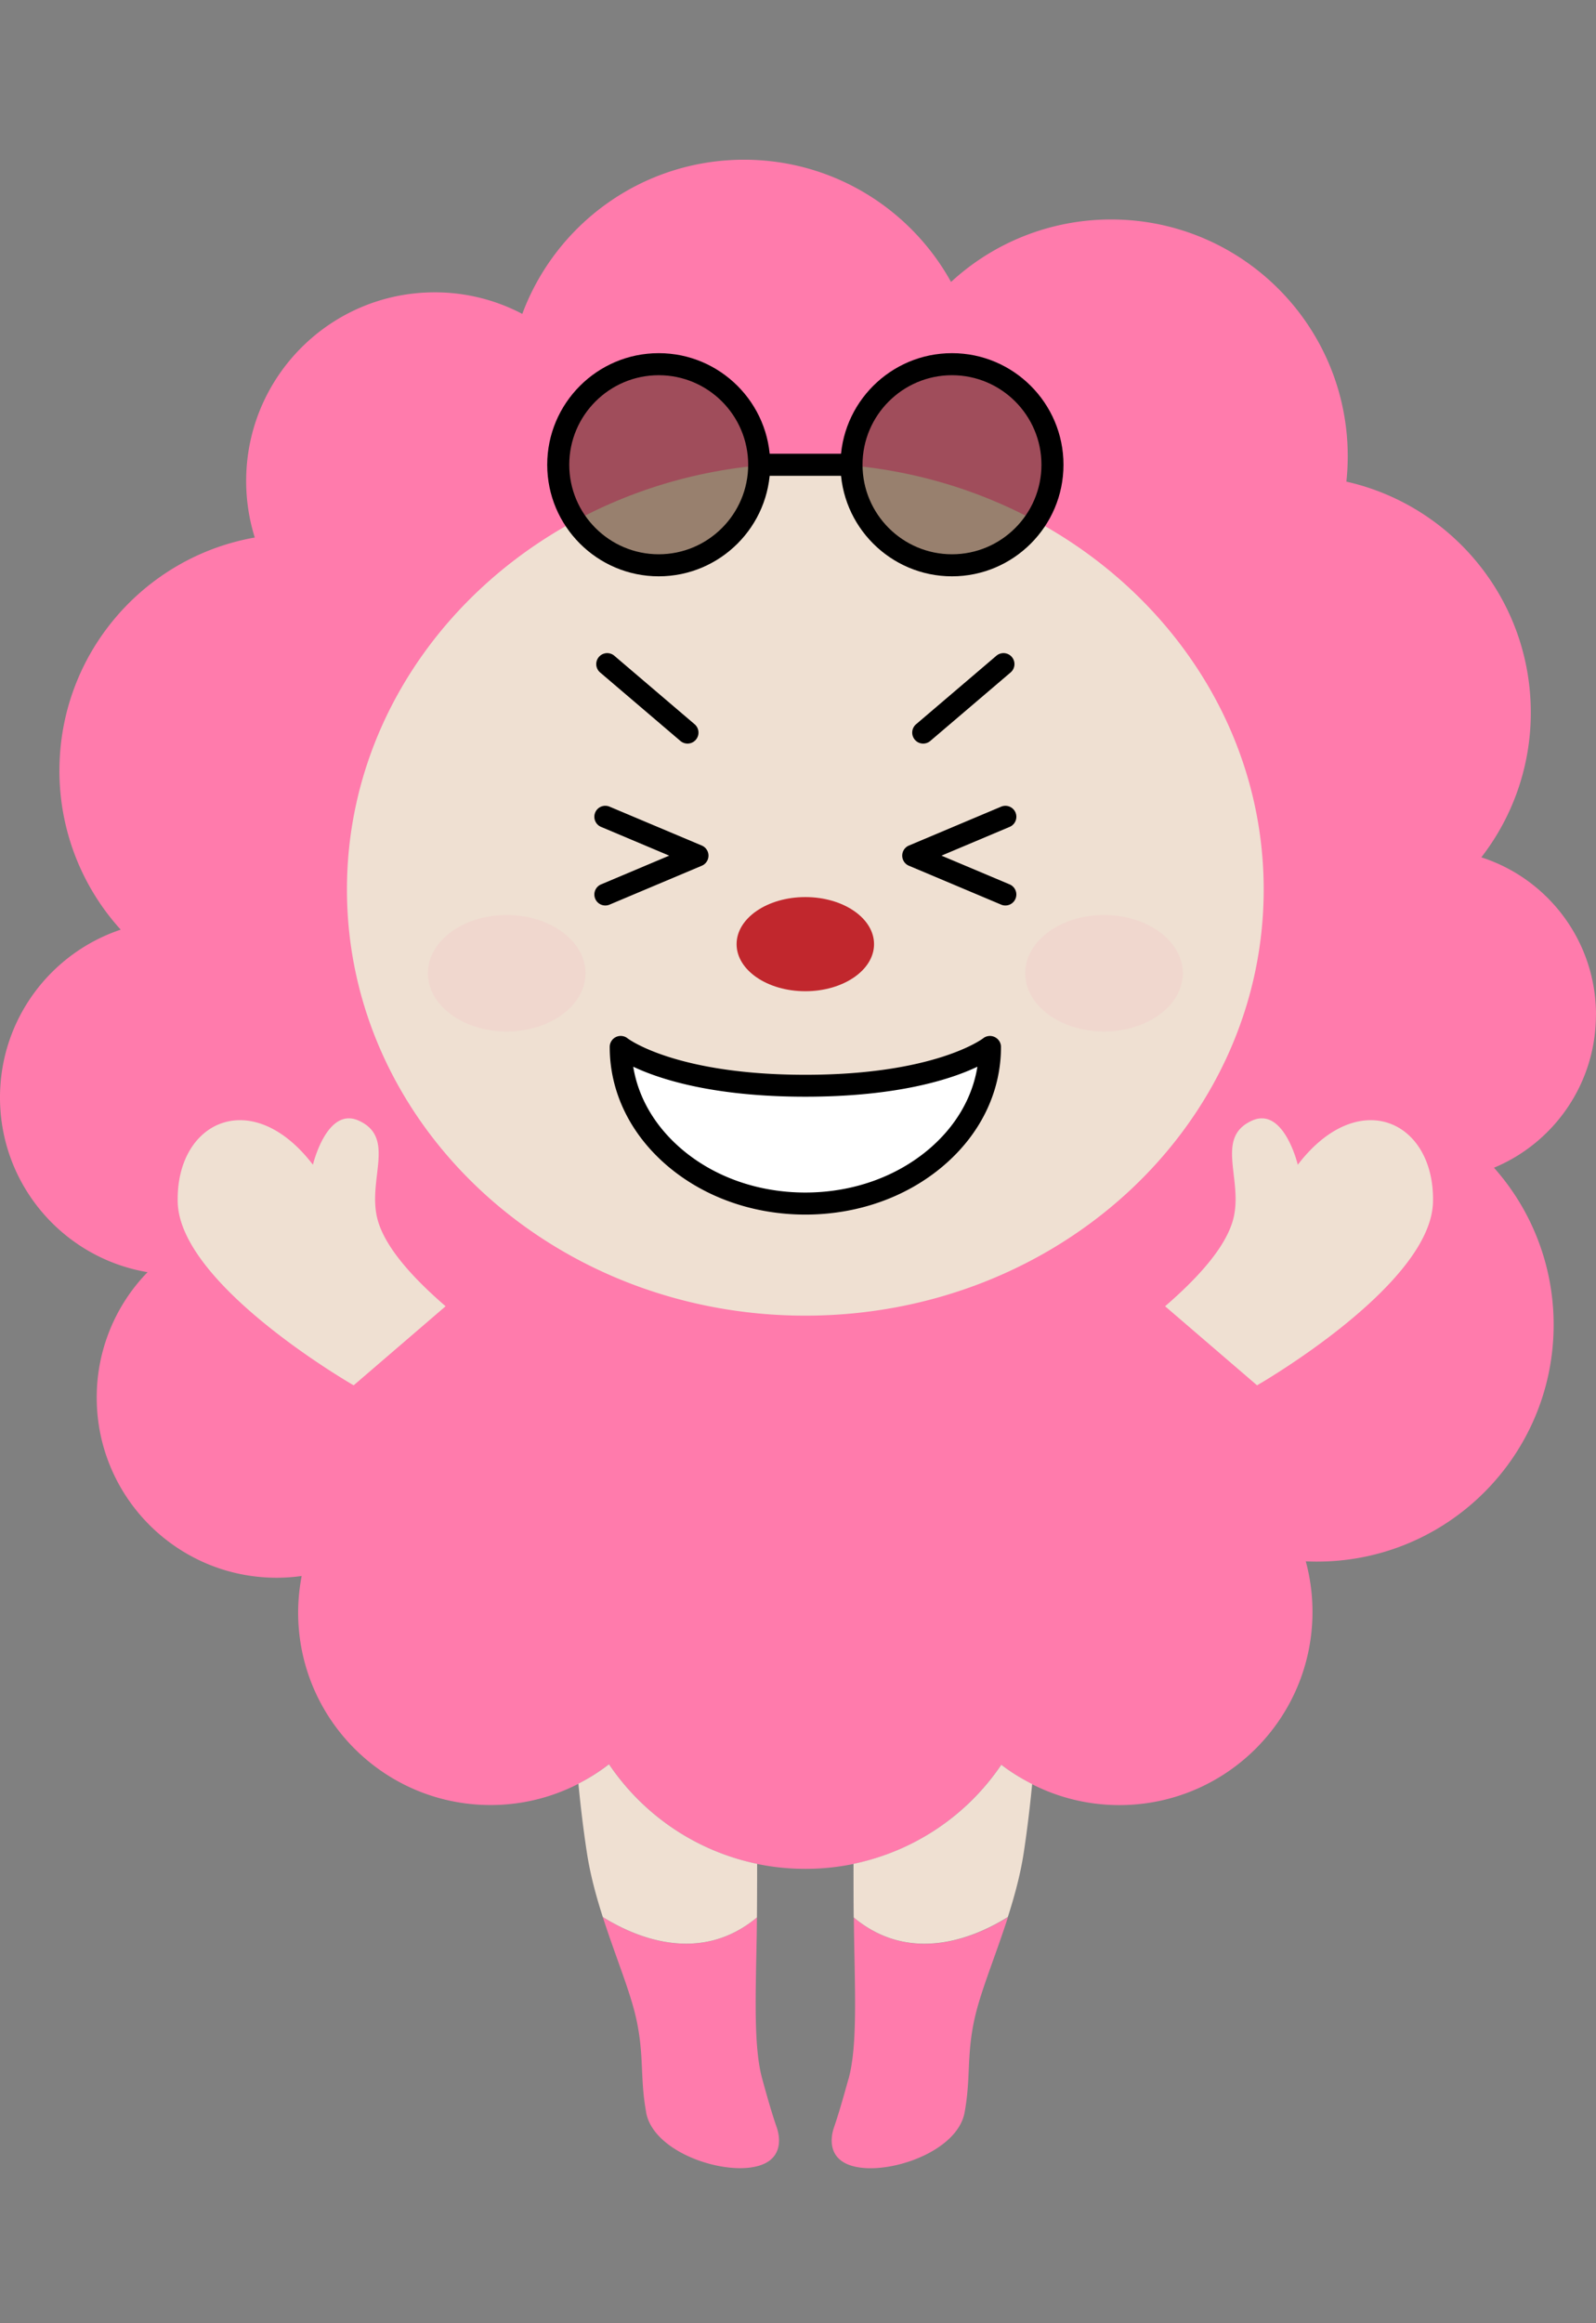 <svg width="220" height="320" viewBox="0 0 220 320" fill="none" xmlns="http://www.w3.org/2000/svg"><rect x="0" y="0" width="220" height="320" fill="#808080" stroke="none"/><g clip-path="url(#a)"><path d="M220 139.782c0-10.146-6.633-18.75-15.808-21.693a32.451 32.451 0 0 0 6.82-19.947c0-15.536-10.865-28.532-25.421-31.802.122-1.15.187-2.317.187-3.494 0-18.013-14.603-32.615-32.615-32.615a32.51 32.51 0 0 0-22.067 8.604C125.537 28.792 114.839 22 102.563 22c-14.014 0-25.954 8.838-30.569 21.236a25.868 25.868 0 0 0-12.07-2.971c-14.36 0-25.992 11.64-25.992 25.991 0 2.71.42 5.325 1.187 7.782C19.816 76.73 8.193 90.08 8.193 106.15a32.493 32.493 0 0 0 8.446 21.899C6.96 131.29 0 140.418 0 151.171c0 12.089 8.8 22.123 20.339 24.057a24.723 24.723 0 0 0-7.007 17.275c0 13.705 11.108 24.814 24.814 24.814 1.168 0 2.317-.084 3.438-.243a26.968 26.968 0 0 0-.486 5.026c0 14.649 11.875 26.524 26.524 26.524A26.396 26.396 0 0 0 83.943 243c5.858 8.688 15.79 14.415 27.066 14.415 11.277 0 21.152-5.689 27.019-14.341 4.503 3.476 10.137 5.559 16.265 5.559 14.706 0 26.627-11.921 26.627-26.626 0-2.411-.327-4.737-.925-6.951a28.45 28.45 0 0 0 1.551.037c18.012 0 32.615-14.602 32.615-32.615a32.478 32.478 0 0 0-8.222-21.637c8.25-3.429 14.052-11.567 14.052-21.059H220ZM89.063 290.965c.934 5.045 9.09 8.128 14.07 7.623 4.97-.504 4.429-4.092 3.961-5.484-.467-1.383-.859-2.522-2.018-6.745-1.167-4.223-.934-10.838-.775-19.283.019-.935.028-1.934.037-2.971-7.96 6.633-16.938 2.634-21.245-.056 1.56 4.858 3.41 9.352 4.345 12.92 1.476 5.671.7 8.951 1.635 13.986l-.01.01ZM116.951 286.368c-1.168 4.223-1.551 5.353-2.018 6.745-.467 1.383-1.009 4.98 3.961 5.485 4.97.504 13.136-2.588 14.07-7.624.934-5.045.159-8.315 1.635-13.986.934-3.569 2.784-8.063 4.344-12.921-4.307 2.682-13.285 6.68-21.245.056.01 1.037.019 2.037.038 2.971.158 8.446.392 15.061-.776 19.283l-.009-.009Z" fill="#FF7BAC"/><path d="M138.028 243.074a32.594 32.594 0 0 1-20.376 13.65c0 2.466 0 5.026.028 7.381 7.96 6.633 16.938 2.634 21.245-.056.915-2.859 1.728-5.83 2.186-8.82.514-3.363.897-6.717 1.168-9.492-1.504-.766-2.943-1.644-4.26-2.672l.009.009ZM83.953 243a26.08 26.08 0 0 1-4.223 2.681c.27 2.793.654 6.166 1.177 9.548.458 2.99 1.27 5.97 2.186 8.82 4.307 2.681 13.285 6.68 21.245.056.019-2.355.028-4.924.028-7.381-8.473-1.756-15.742-6.783-20.423-13.724h.01ZM61.418 179.928 48.75 190.812s-23.992-13.743-24.254-25.253c-.252-11.174 10.268-16.06 18.639-5.129 0 0 1.915-8.044 6.297-6.082 5.297 2.382 1.046 8.296 2.672 13.836.98 3.326 4.092 7.222 9.314 11.734v.01ZM160.609 179.928l12.669 10.884s23.991-13.743 24.253-25.253c.252-11.174-10.268-16.06-18.638-5.129 0 0-1.916-8.044-6.297-6.082-5.298 2.382-1.047 8.296-2.672 13.836-.981 3.326-4.092 7.222-9.315 11.734v.01ZM111.009 181.217c34.896 0 63.184-26.281 63.184-58.7 0-32.419-28.288-58.7-63.184-58.7s-63.184 26.281-63.184 58.7c0 32.419 28.288 58.7 63.184 58.7Z" fill="#EFE0D2"/><path opacity=".5" d="M90.801 77.869c7.652 0 13.855-6.203 13.855-13.855s-6.203-13.855-13.855-13.855-13.855 6.203-13.855 13.855S83.149 77.869 90.8 77.869ZM131.227 77.869c7.652 0 13.855-6.203 13.855-13.855s-6.203-13.855-13.855-13.855-13.856 6.203-13.856 13.855 6.204 13.855 13.856 13.855Z" fill="#42210B"/><path d="M90.801 79.382c-8.474 0-15.369-6.895-15.369-15.368 0-8.474 6.895-15.369 15.369-15.369s15.369 6.895 15.369 15.369-6.895 15.368-15.369 15.368Zm0-27.7c-6.801 0-12.332 5.53-12.332 12.332 0 6.801 5.53 12.332 12.332 12.332 6.801 0 12.332-5.53 12.332-12.332 0-6.802-5.53-12.332-12.332-12.332Z" fill="#000"/><path d="M117.371 62.5h-12.724v3.037h12.724V62.5Z" fill="#000"/><path d="M131.227 79.382c-8.474 0-15.369-6.895-15.369-15.368 0-8.474 6.895-15.369 15.369-15.369 8.473 0 15.368 6.895 15.368 15.369s-6.895 15.368-15.368 15.368Zm0-27.7c-6.802 0-12.333 5.53-12.333 12.332 0 6.801 5.531 12.332 12.333 12.332 6.801 0 12.332-5.53 12.332-12.332 0-6.802-5.531-12.332-12.332-12.332Z" fill="#000"/><path d="M111.009 136.531c5.232 0 9.473-2.903 9.473-6.484s-4.241-6.483-9.473-6.483c-5.232 0-9.473 2.902-9.473 6.483 0 3.581 4.241 6.484 9.473 6.484Z" fill="#C1272D"/><g opacity=".3" fill="#FF7BAC"><path opacity=".3" d="M69.845 142.081c6.001 0 10.866-3.593 10.866-8.026 0-4.432-4.865-8.025-10.866-8.025-6 0-10.865 3.593-10.865 8.025 0 4.433 4.865 8.026 10.865 8.026ZM152.182 142.081c6.001 0 10.865-3.593 10.865-8.026 0-4.432-4.864-8.025-10.865-8.025s-10.865 3.593-10.865 8.025c0 4.433 4.864 8.026 10.865 8.026Z"/></g><path d="M94.772 102.421c-.346 0-.701-.121-.982-.364l-11.07-9.436a1.51 1.51 0 1 1 1.962-2.298l11.07 9.436a1.51 1.51 0 0 1 .169 2.13 1.502 1.502 0 0 1-1.15.532ZM127.256 102.421c-.43 0-.85-.177-1.149-.532a1.51 1.51 0 0 1 .168-2.13l11.071-9.436a1.51 1.51 0 1 1 1.962 2.298l-11.071 9.436c-.28.243-.635.364-.981.364ZM83.439 124.722a1.513 1.513 0 0 1-.589-2.905l9.399-3.962-9.399-3.961a1.514 1.514 0 0 1-.803-1.981 1.506 1.506 0 0 1 1.98-.803l12.707 5.353a1.509 1.509 0 0 1 0 2.784l-12.706 5.354a1.478 1.478 0 0 1-.59.121ZM138.588 124.722c-.196 0-.392-.037-.588-.121l-12.706-5.354a1.508 1.508 0 0 1 0-2.784L138 111.11a1.514 1.514 0 0 1 1.981.803 1.514 1.514 0 0 1-.804 1.981l-9.399 3.961 9.399 3.962a1.513 1.513 0 0 1-.589 2.905Z" fill="#000"/><path d="M136.468 144.201c0 5.961-2.85 11.361-7.456 15.266-4.606 3.905-10.968 6.325-17.994 6.325-7.025 0-13.388-2.42-17.993-6.325-4.606-3.905-7.456-9.305-7.456-15.266 0 0 6.643 5.354 25.449 5.354 18.807 0 25.45-5.354 25.45-5.354Z" fill="#fff"/><path d="M111.009 167.296c-7.156 0-13.892-2.373-18.975-6.68-5.148-4.372-7.988-10.202-7.988-16.415 0-.579.337-1.111.86-1.364a1.524 1.524 0 0 1 1.607.187c.056.047 6.614 5.017 24.505 5.017 17.892 0 24.45-4.979 24.506-5.026a1.505 1.505 0 0 1 1.598-.168c.523.252.859.775.859 1.354 0 6.223-2.84 12.052-7.988 16.415-5.082 4.307-11.818 6.68-18.975 6.68h-.009Zm-23.72-20.367c.69 4.279 3.017 8.241 6.698 11.37 4.531 3.85 10.576 5.961 17.022 5.961 6.446 0 12.482-2.121 17.022-5.961 3.691-3.129 6.008-7.091 6.699-11.37-3.56 1.691-10.922 4.13-23.721 4.13-12.8 0-20.161-2.448-23.72-4.13Z" fill="#000"/></g><defs><clipPath id="a"><path fill="#fff" transform="translate(0 22)" d="M0 0h220v276.644H0z"/></clipPath></defs></svg>